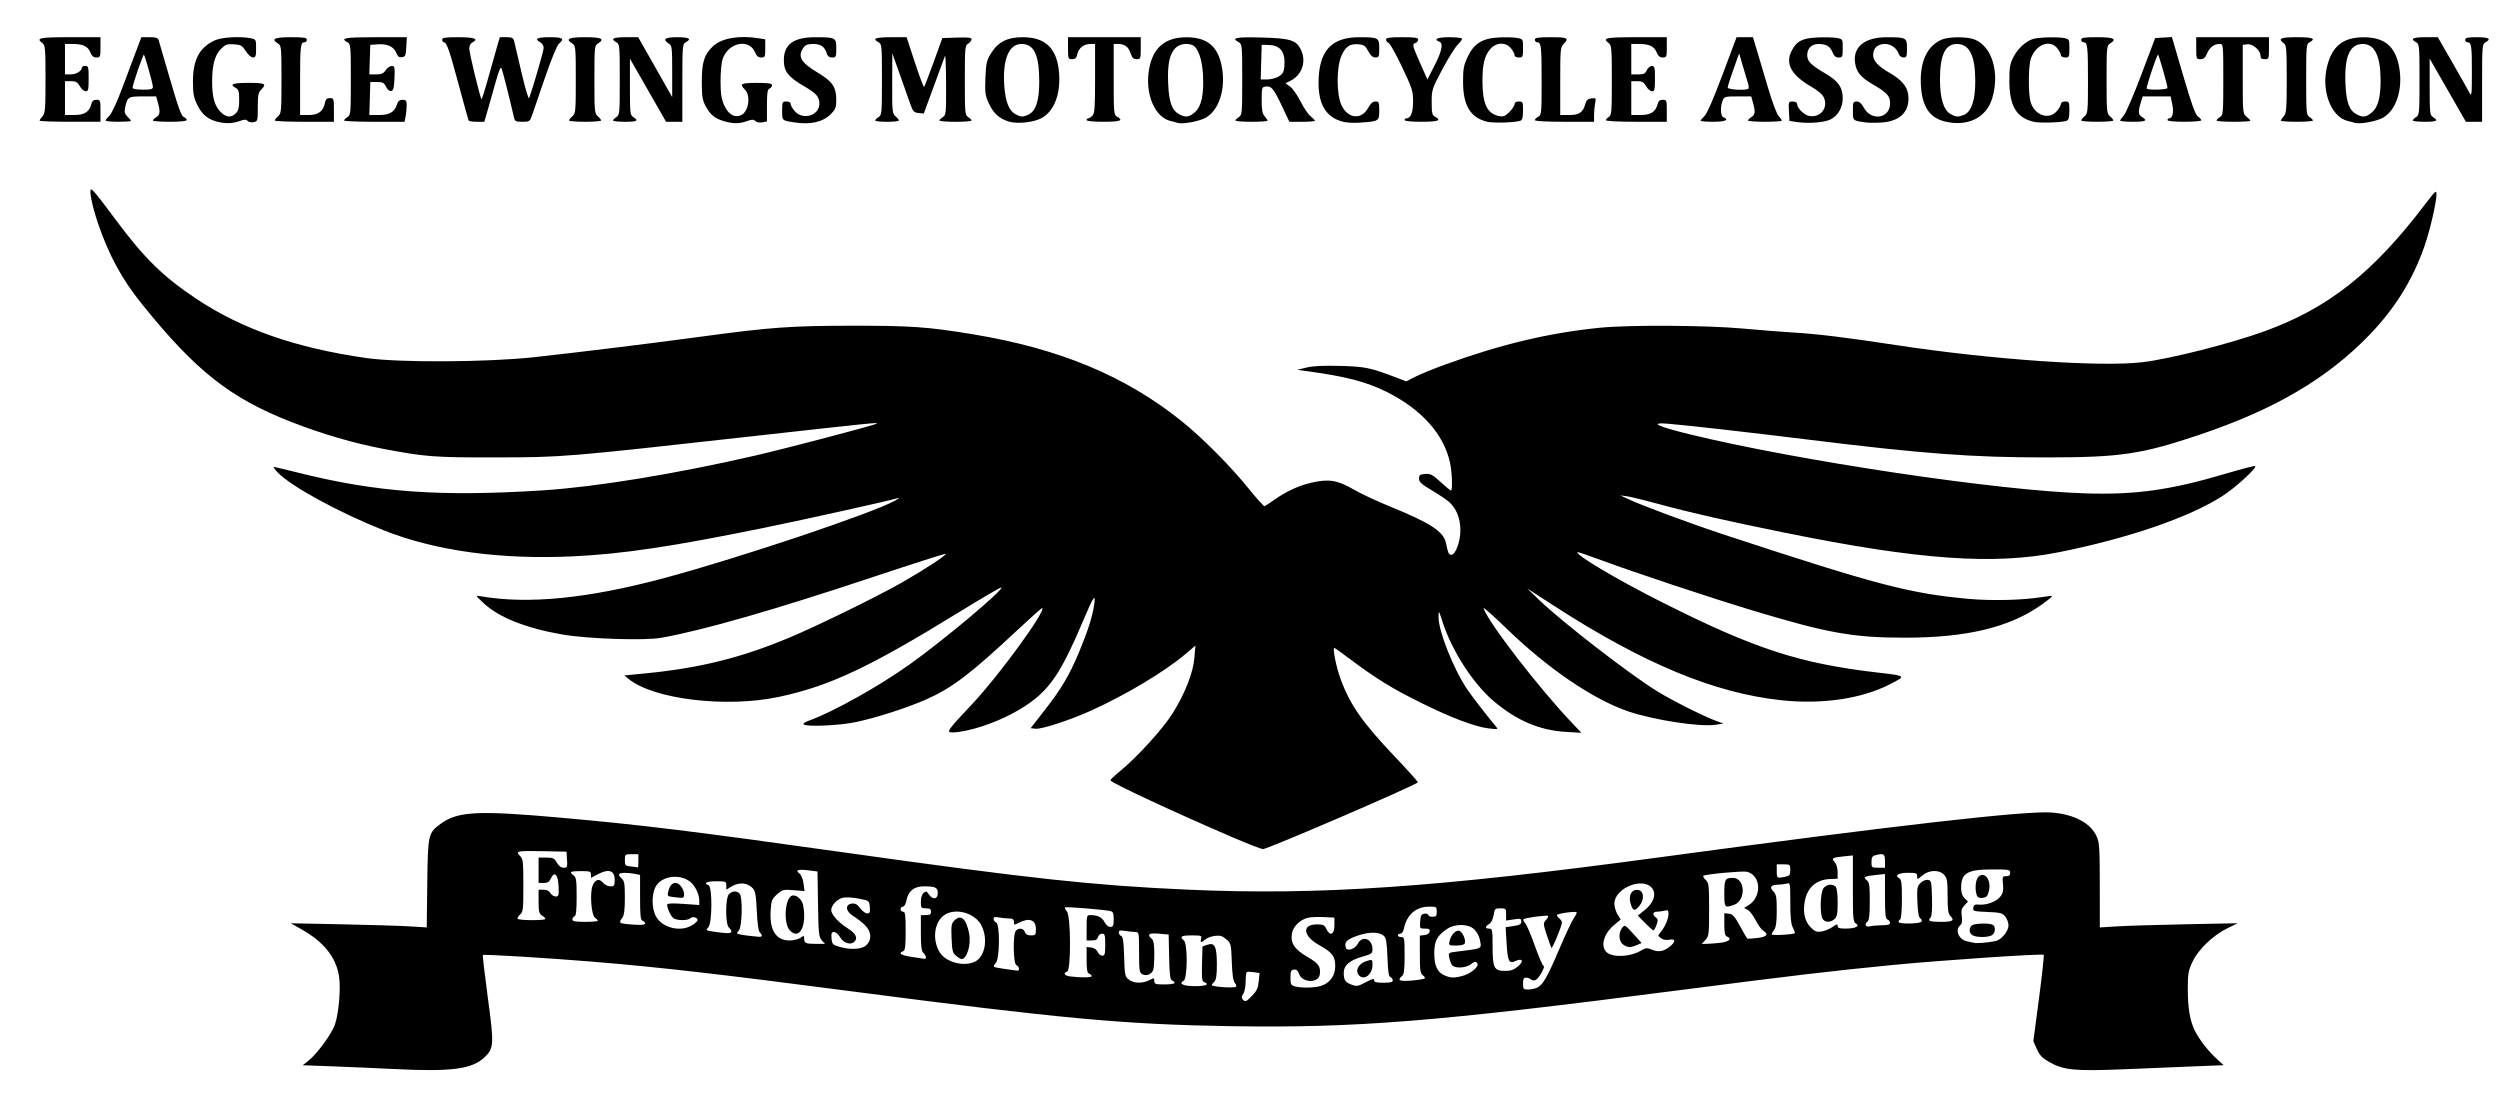 <?xml version="1.0" encoding="UTF-8" standalone="no"?>
<!-- Created with Inkscape (http://www.inkscape.org/) -->

<svg
   width="391.054mm"
   height="171.45mm"
   viewBox="0 0 391.054 171.45"
   version="1.1"
   id="svg5"
   xml:space="preserve"
   inkscape:version="1.2.1 (9c6d41e410, 2022-07-14)"
   sodipodi:docname="EWMRLogo.svg"
   xmlns:inkscape="http://www.inkscape.org/namespaces/inkscape"
   xmlns:sodipodi="http://sodipodi.sourceforge.net/DTD/sodipodi-0.dtd"
   xmlns="http://www.w3.org/2000/svg"
   xmlns:svg="http://www.w3.org/2000/svg"><sodipodi:namedview
     id="namedview7"
     pagecolor="#ffffff"
     bordercolor="#000000"
     borderopacity="0.25"
     inkscape:showpageshadow="2"
     inkscape:pageopacity="0.0"
     inkscape:pagecheckerboard="0"
     inkscape:deskcolor="#d1d1d1"
     inkscape:document-units="mm"
     showgrid="false"
     inkscape:zoom="1.4142136"
     inkscape:cx="717.35983"
     inkscape:cy="456.08387"
     inkscape:window-width="1689"
     inkscape:window-height="977"
     inkscape:window-x="181"
     inkscape:window-y="12"
     inkscape:window-maximized="0"
     inkscape:current-layer="layer1" /><defs
     id="defs2" /><g
     inkscape:label="Layer 1"
     inkscape:groupmode="layer"
     id="layer1"
     transform="translate(100.542,-40.217)"><path
       style="fill:#000000;stroke-width:0.265"
       d="m -38.918,207.435 c -2.328,-0.12 -6.491,-0.302 -9.251,-0.405 l -5.018,-0.188 0.968,-0.777 c 1.3,-1.043 3.547,-4.114 4.048,-5.532 0.638,-1.808 0.973,-5.889 0.638,-7.766 -0.516,-2.888 -2.398,-5.222 -5.738,-7.117 l -1.786,-1.013 7.927,0.159 c 4.36,0.087 9.145,0.233 10.633,0.324 l 2.706,0.166 0.083,-6.852 c 0.093,-7.739 0.139,-7.938 2.126,-9.378 2.673,-1.937 5.825,-2.091 18.859,-0.925 12.723,1.139 20.561,2.101 44.318,5.441 29.077,4.088 38.975,5.159 53.71,5.811 20.511,0.908 38.855,-0.347 73.422,-5.021 37.296,-5.044 57.716,-7.377 61.69,-7.048 3.508,0.29 6.056,1.647 7.002,3.728 0.429,0.944 0.486,1.838 0.492,7.658 l 0.006,6.589 2.76,-0.169 c 1.518,-0.093 6.37,-0.241 10.782,-0.329 l 8.022,-0.16 -1.587,0.776 c -2.272,1.11 -4.549,3.287 -5.466,5.224 -0.673,1.422 -0.752,1.872 -0.752,4.288 -2.4e-4,3.017 0.337,4.988 1.123,6.561 0.685,1.371 2.107,3.192 3.434,4.397 l 1.054,0.957 -4.195,0.169 c -2.307,0.093 -7.314,0.299 -11.126,0.458 -7.942,0.332 -9.708,0.166 -11.961,-1.12 -1.1,-0.628 -1.51,-1.057 -1.94,-2.03 l -0.546,-1.234 0.881,-6.682 c 0.484,-3.675 0.817,-6.746 0.739,-6.824 -0.215,-0.215 -15.913,0.844 -23.656,1.595 -9.312,0.903 -15.617,1.649 -33.447,3.954 -38.143,4.932 -50.556,5.925 -70.115,5.613 -16.596,-0.265 -26.479,-1.176 -59.399,-5.471 -20.847,-2.72 -29.825,-3.746 -40.481,-4.625 -6.955,-0.574 -16.907,-1.178 -17.049,-1.036 -0.065,0.065 0.277,3.024 0.759,6.575 1.007,7.41 0.975,8.021 -0.488,9.413 -1.977,1.881 -5.233,2.305 -14.178,1.845 z m 134.262,-11.496 c 0.693,-0.715 0.91,-1.191 1.008,-2.214 l 0.125,-1.303 -0.89,-0.135 c -0.49,-0.074 -0.98,-0.083 -1.089,-0.019 -0.109,0.064 -0.198,0.741 -0.198,1.505 0,0.781 -0.164,1.613 -0.375,1.902 -0.265,0.362 -0.294,0.61 -0.1,0.844 0.4,0.482 0.542,0.428 1.519,-0.58 z m 44.523,-1.22 c 0.928,-0.423 1.599,-1.584 3.508,-6.071 0.96,-2.256 1.989,-4.438 2.287,-4.849 0.298,-0.412 0.482,-0.808 0.409,-0.882 -0.202,-0.202 -3.088,0.207 -3.088,0.438 0,0.111 0.179,0.35 0.397,0.531 0.218,0.181 0.396,0.464 0.396,0.628 -0.002,0.552 -1.517,4.196 -1.65,3.966 -0.072,-0.125 -0.397,-1.039 -0.722,-2.03 -0.566,-1.724 -0.571,-1.824 -0.125,-2.317 0.256,-0.283 0.405,-0.576 0.331,-0.65 -0.161,-0.161 -3.646,0.307 -3.857,0.518 -0.081,0.081 0.044,0.357 0.276,0.614 0.233,0.257 0.919,1.865 1.525,3.574 0.606,1.708 1.211,3.106 1.345,3.106 0.39,0 -0.759,2.034 -1.256,2.225 -0.249,0.096 -0.575,0.051 -0.726,-0.1 -0.15,-0.15 -0.488,-0.273 -0.75,-0.273 -0.368,0 -0.476,0.211 -0.476,0.926 0,0.849 0.065,0.926 0.781,0.926 0.43,0 1.057,-0.126 1.394,-0.279 z m -47.066,-0.162 c 0.097,-0.097 0.011,-0.365 -0.193,-0.595 -0.252,-0.286 -0.402,-1.33 -0.471,-3.292 -0.099,-2.788 -0.124,-2.894 -0.869,-3.534 -0.624,-0.537 -0.96,-0.634 -1.799,-0.522 -0.567,0.076 -1.24,0.327 -1.494,0.558 -0.618,0.56 -0.798,0.528 -0.631,-0.11 0.127,-0.487 0.008,-0.529 -1.48,-0.529 -1.639,0 -1.941,0.196 -1.221,0.794 0.607,0.503 0.574,5.96 -0.037,6.302 -0.847,0.474 -0.073,0.842 1.773,0.842 1.725,0 2.351,-0.275 1.43,-0.628 -0.336,-0.129 -0.393,-0.626 -0.331,-2.867 l 0.075,-2.711 0.753,-0.264 c 1.165,-0.409 1.496,0.268 1.496,3.063 0,1.702 -0.105,2.416 -0.397,2.709 -0.218,0.218 -0.397,0.458 -0.397,0.532 0,0.274 3.536,0.512 3.793,0.255 z m 13.19,-0.097 c 1.443,-0.401 2.333,-1.595 2.326,-3.12 -0.007,-1.548 -0.459,-2.14 -2.505,-3.282 -2.548,-1.422 -2.758,-3.246 -0.375,-3.246 1.008,0 1.204,0.096 1.514,0.743 0.563,1.174 1.239,0.839 1.239,-0.614 v -1.187 l -1.587,-0.082 c -0.873,-0.045 -1.971,-0.011 -2.44,0.077 -1.234,0.23 -2.405,1.32 -2.613,2.432 -0.284,1.513 0.386,2.546 2.408,3.709 1.758,1.011 2.117,1.522 1.94,2.762 -0.196,1.372 -2.698,1.328 -3.22,-0.056 -0.215,-0.57 -0.448,-0.771 -0.832,-0.716 -0.444,0.064 -0.533,0.275 -0.533,1.255 0,1.032 0.082,1.202 0.661,1.363 1.013,0.282 2.934,0.264 4.018,-0.037 z m 7.188,-0.645 c 0.963,-0.512 1.23,-0.569 1.23,-0.265 0,0.296 0.35,0.389 1.455,0.389 1.067,0 1.455,-0.098 1.455,-0.369 0,-0.203 -0.165,-0.432 -0.367,-0.509 -0.273,-0.105 -0.392,-0.887 -0.467,-3.066 -0.076,-2.227 -0.201,-3.026 -0.523,-3.347 -0.695,-0.695 -2.302,-0.717 -4.2,-0.055 -1.698,0.592 -2.099,1.03 -1.758,1.919 0.214,0.558 1.458,0.11 1.841,-0.662 0.685,-1.38 2.298,-0.794 2.298,0.835 0,0.666 -0.139,0.768 -1.586,1.175 -1.99,0.558 -2.913,1.367 -2.908,2.546 0.005,1.074 0.221,1.433 1.062,1.769 0.957,0.382 1.116,0.359 2.467,-0.359 z m -1.098,-0.986 c -0.748,-0.748 -0.133,-1.93 1.204,-2.311 0.851,-0.243 0.86,-0.235 0.86,0.662 0,1.422 -1.273,2.439 -2.064,1.648 z m -28.893,1.14 c 0,-0.13 -0.175,-0.303 -0.389,-0.386 -0.31,-0.119 -0.404,-0.864 -0.463,-3.666 l -0.074,-3.517 -1.521,-0.135 c -1.57,-0.14 -1.939,0.121 -1.124,0.797 0.291,0.241 0.397,0.881 0.397,2.392 0,1.134 -0.073,2.254 -0.163,2.489 -0.259,0.676 -1.077,1.003 -1.689,0.676 -0.484,-0.259 -0.529,-0.554 -0.529,-3.449 0,-3.106 -0.011,-3.166 -0.595,-3.169 -0.327,-0.002 -1.042,-0.077 -1.587,-0.167 -0.784,-0.13 -0.992,-0.08 -0.992,0.239 0,0.222 0.168,0.468 0.374,0.547 0.285,0.109 0.395,0.877 0.463,3.227 0.083,2.867 0.133,3.119 0.714,3.589 0.752,0.609 2.159,0.653 3.225,0.102 0.74,-0.383 0.781,-0.376 0.781,0.132 0,0.479 0.17,0.536 1.587,0.536 0.873,0 1.587,-0.106 1.587,-0.236 z m 39.123,-0.699 c 0.092,-0.092 -0.042,-0.319 -0.296,-0.505 -0.392,-0.287 -0.463,-0.784 -0.463,-3.268 v -2.93 l 0.725,-0.084 c 0.437,-0.051 0.76,-0.267 0.813,-0.547 0.069,-0.361 -0.095,-0.463 -0.741,-0.463 -0.811,0 -0.827,-0.024 -0.747,-1.124 0.068,-0.935 0.182,-1.139 0.677,-1.209 0.327,-0.046 0.595,0.043 0.595,0.198 0,0.156 0.298,0.283 0.661,0.283 0.559,0 0.661,-0.123 0.661,-0.794 0,-0.757 -0.051,-0.794 -1.124,-0.793 -2.144,7.9e-4 -3.572,1.243 -4.03,3.505 -0.081,0.4 -0.324,0.728 -0.539,0.728 -0.216,0 -0.392,0.119 -0.392,0.265 0,0.146 0.238,0.265 0.529,0.265 0.497,0 0.529,0.176 0.529,2.878 0,2.235 -0.089,2.952 -0.397,3.207 -0.82,0.681 -0.42,0.872 1.487,0.713 1.036,-0.087 1.958,-0.233 2.05,-0.325 z m -52.088,-0.36 c 0,-0.13 -0.179,-0.305 -0.397,-0.389 -0.305,-0.117 -0.397,-0.62 -0.397,-2.163 v -2.01 l 0.728,0.084 c 0.45,0.052 0.827,0.311 0.989,0.679 0.144,0.327 0.471,0.595 0.728,0.595 0.398,0 0.466,-0.254 0.466,-1.72 0,-1.508 -0.061,-1.72 -0.498,-1.72 -0.276,0 -0.56,0.236 -0.637,0.529 -0.101,0.385 -0.361,0.529 -0.957,0.529 h -0.819 v -1.984 c 0,-1.883 0.031,-1.984 0.595,-1.981 1.148,0.007 1.811,0.335 2.2,1.088 0.232,0.448 0.608,0.76 0.915,0.76 0.442,0 0.522,-0.182 0.522,-1.186 0,-1.018 -0.084,-1.203 -0.595,-1.306 -1.202,-0.242 -6.888,-0.697 -7.023,-0.562 -0.077,0.077 0.058,0.358 0.3,0.625 0.625,0.691 0.663,9.165 0.043,9.403 -0.677,0.26 -0.438,0.659 0.463,0.771 1.69,0.21 3.373,0.187 3.373,-0.045 z m 58.002,-0.04 c 1.389,-0.386 2.697,-1.522 2.302,-1.999 -0.252,-0.303 -0.411,-0.277 -0.969,0.162 -0.772,0.607 -2.498,0.706 -2.944,0.169 -0.162,-0.196 -0.368,-0.719 -0.457,-1.162 -0.161,-0.803 -0.156,-0.807 1.255,-0.981 4.098,-0.506 3.823,-0.351 3.501,-1.962 -0.09,-0.453 -0.464,-1.122 -0.83,-1.488 -0.906,-0.906 -3.021,-0.94 -4.3,-0.07 -1.527,1.039 -1.971,1.88 -1.977,3.742 -0.006,1.966 0.467,3.012 1.583,3.498 0.974,0.425 1.565,0.444 2.836,0.09 z m -2.015,-5.478 c 0.226,-0.971 1.012,-1.768 1.542,-1.565 0.494,0.19 1.026,1.432 0.831,1.941 -0.085,0.221 -0.582,0.351 -1.339,0.351 -1.178,0 -1.2,-0.016 -1.035,-0.728 z m -67.364,4.328 c 0,-0.203 -0.179,-0.437 -0.397,-0.521 -0.51,-0.196 -0.579,-4.908 -0.079,-5.408 0.487,-0.487 1.215,-0.377 1.402,0.212 0.118,0.371 0.4,0.529 0.944,0.529 0.725,0 0.776,-0.067 0.776,-1.03 0,-1.409 -1.045,-1.782 -2.659,-0.948 -0.74,0.383 -0.781,0.376 -0.781,-0.132 0,-0.414 -0.173,-0.536 -0.761,-0.536 -0.418,0 -1.133,-0.074 -1.587,-0.165 -0.636,-0.127 -0.827,-0.072 -0.827,0.236 0,0.221 0.179,0.47 0.397,0.554 0.609,0.234 0.573,5.622 -0.043,6.301 -0.242,0.267 -0.375,0.55 -0.296,0.629 0.079,0.079 0.902,0.242 1.828,0.362 0.927,0.12 1.774,0.234 1.884,0.252 0.109,0.018 0.198,-0.132 0.198,-0.335 z m 78.048,-0.33 c 0.964,-0.811 0.736,-1.355 -0.359,-0.856 -1.047,0.477 -1.243,0.096 -1.413,-2.756 l -0.151,-2.525 1.228,-0.184 c 0.978,-0.147 1.228,-0.289 1.228,-0.7 0,-0.461 -0.126,-0.496 -1.191,-0.337 l -1.191,0.179 v -0.956 c 0,-0.909 -0.044,-0.956 -0.892,-0.956 -0.836,0 -0.903,0.066 -1.061,1.058 -0.102,0.635 -0.379,1.189 -0.695,1.387 -0.673,0.421 -0.672,0.73 0.003,0.73 0.496,0 0.529,0.176 0.529,2.823 0,3.355 0.231,3.791 2.005,3.791 0.835,0 1.346,-0.182 1.959,-0.698 z m -84.893,-0.774 c 1.532,-0.792 2.019,-3.483 1.008,-5.572 -1.022,-2.112 -4.353,-2.958 -6.044,-1.535 -1.423,1.198 -1.66,3.788 -0.518,5.665 0.96,1.578 3.843,2.327 5.554,1.442 z m -2.981,-0.885 c -0.551,-0.446 -0.635,-0.77 -0.717,-2.752 -0.081,-1.975 -0.028,-2.311 0.443,-2.782 1.016,-1.016 1.846,-0.286 2.305,2.029 0.34,1.717 -0.34,4.01 -1.19,4.01 -0.119,0 -0.497,-0.228 -0.841,-0.506 z m -4.726,0.222 c 0,-0.156 -0.179,-0.462 -0.397,-0.68 -0.302,-0.302 -0.397,-1.056 -0.397,-3.156 v -2.759 h 0.794 c 0.617,0 0.794,-0.118 0.794,-0.529 0,-0.412 -0.176,-0.529 -0.794,-0.529 -0.745,0 -0.794,-0.062 -0.794,-1.026 0,-0.627 0.168,-1.166 0.433,-1.385 0.374,-0.311 0.487,-0.279 0.826,0.232 0.585,0.881 1.387,0.78 1.387,-0.174 0,-0.906 -0.357,-1.087 -2.15,-1.087 -1.572,0 -2.477,0.729 -2.756,2.219 -0.104,0.553 -0.334,0.956 -0.547,0.956 -0.202,0 -0.367,0.179 -0.367,0.397 0,0.218 0.179,0.397 0.397,0.397 0.33,0 0.397,0.511 0.397,3.014 0,2.435 -0.076,3.044 -0.397,3.167 -0.835,0.32 -0.33,0.646 1.389,0.896 0.982,0.143 1.875,0.276 1.984,0.296 0.109,0.02 0.198,-0.092 0.198,-0.248 z m 111.827,-1.028 c 0.801,-0.473 0.956,-0.484 1.794,-0.134 1.044,0.436 1.989,0.206 2.986,-0.727 0.722,-0.677 0.555,-1.031 -0.399,-0.845 -0.421,0.082 -0.934,-0.021 -1.243,-0.249 -0.487,-0.361 -0.494,-0.425 -0.098,-0.876 0.688,-0.783 1.285,-2.125 1.285,-2.886 0,-0.602 -0.087,-0.682 -0.595,-0.546 -0.327,0.088 -0.863,0.161 -1.191,0.163 -0.685,0.004 -0.783,0.47 -0.19,0.903 0.334,0.244 0.353,0.448 0.106,1.154 -0.164,0.472 -0.381,0.857 -0.482,0.857 -0.101,0 -0.693,-0.519 -1.316,-1.154 l -1.132,-1.154 1.059,-0.839 c 1.349,-1.068 1.855,-2.415 1.253,-3.334 -1.313,-2.004 -5.981,-0.183 -5.978,2.333 5.2e-4,0.462 0.223,1.204 0.494,1.649 l 0.493,0.809 -1.054,0.885 c -1.645,1.381 -2.159,3.386 -1.095,4.269 0.998,0.828 3.662,0.688 5.301,-0.279 z m -2.76,-0.952 c -0.701,-0.491 -0.783,-1.828 -0.161,-2.631 0.398,-0.514 0.448,-0.488 1.726,0.926 l 1.316,1.455 -0.743,0.319 c -1.004,0.431 -1.445,0.417 -2.139,-0.069 z m 1.258,-6.088 c -0.548,-1.442 -0.034,-2.612 1.08,-2.455 0.889,0.126 1.021,1.432 0.243,2.42 -0.7,0.89 -0.995,0.898 -1.323,0.035 z m -119.668,6.189 c 0.94,-0.883 0.83,-2.183 -0.272,-3.221 -0.487,-0.458 -1.29,-1.074 -1.786,-1.368 -1.168,-0.693 -1.28,-1.803 -0.193,-1.928 0.536,-0.062 0.854,0.115 1.307,0.728 0.329,0.445 0.821,0.809 1.094,0.809 0.411,0 0.481,-0.17 0.413,-0.992 -0.082,-0.986 -0.092,-0.994 -1.67,-1.314 -0.873,-0.177 -1.977,-0.253 -2.452,-0.168 -0.922,0.164 -1.914,1.18 -1.914,1.961 0,0.671 1.134,1.933 2.522,2.809 1.336,0.842 1.695,1.539 1.099,2.134 -0.58,0.58 -1.713,0.212 -2.25,-0.733 -0.245,-0.43 -0.661,-0.783 -0.924,-0.784 -0.391,-0.001 -0.464,0.178 -0.397,0.984 0.075,0.896 0.178,1.014 1.14,1.303 1.785,0.535 3.578,0.444 4.282,-0.217 z m -6.953,-0.775 c -0.452,-0.499 -0.512,-1.08 -0.586,-5.66 l -0.082,-5.104 -1.462,-0.183 c -1.595,-0.199 -2.072,-0.02 -1.351,0.507 0.263,0.192 0.534,0.856 0.627,1.538 l 0.164,1.2 -1.711,-0.137 c -1.617,-0.13 -1.76,-0.094 -2.597,0.654 -0.801,0.716 -0.897,0.958 -0.996,2.52 -0.196,3.085 0.819,4.691 2.968,4.691 0.603,0 1.361,-0.185 1.684,-0.412 0.546,-0.382 0.588,-0.376 0.588,0.088 0,0.749 0.219,0.853 1.805,0.853 h 1.452 z m -5.011,-1.57 c -1.003,-1.109 -0.763,-4.98 0.335,-5.401 0.639,-0.245 1.568,0.526 1.754,1.457 0.651,3.253 -0.591,5.598 -2.089,3.944 z m 145.596,1.955 c 1.359,-0.163 1.853,-0.652 0.992,-0.983 -0.297,-0.114 -0.397,-0.59 -0.397,-1.898 v -1.746 l 0.723,0.084 c 0.591,0.068 0.907,0.42 1.725,1.919 0.551,1.009 1.053,1.887 1.117,1.95 0.064,0.064 0.776,0.033 1.583,-0.068 1.538,-0.192 1.852,-0.571 0.943,-1.139 -0.288,-0.18 -0.824,-0.919 -1.19,-1.642 -0.366,-0.723 -0.923,-1.452 -1.237,-1.62 l -0.571,-0.306 0.671,-0.407 c 2.143,-1.3 2.003,-4.692 -0.216,-5.249 -0.641,-0.161 -6.35,0.361 -6.807,0.623 -0.12,0.069 0.029,0.355 0.331,0.636 0.511,0.476 0.549,0.802 0.549,4.651 0,3.886 -0.035,4.177 -0.575,4.752 l -0.575,0.612 0.774,-0.002 c 0.426,-0.001 1.399,-0.077 2.163,-0.169 z m 0.595,-7.738 c 0,-2.189 0.123,-2.41 1.345,-2.41 1.944,0 2.084,3.552 0.167,4.22 -1.466,0.511 -1.512,0.456 -1.512,-1.811 z m 42.392,7.479 c 0.937,-0.179 2.058,-1.524 2.058,-2.471 0,-0.409 -0.228,-1.025 -0.506,-1.369 -0.448,-0.553 -0.769,-0.635 -2.793,-0.719 -2.163,-0.089 -2.283,-0.125 -2.206,-0.661 0.064,-0.446 0.236,-0.551 0.809,-0.491 1.199,0.126 2.777,-0.437 3.385,-1.207 0.455,-0.576 0.545,-0.974 0.45,-1.978 -0.112,-1.177 -0.08,-1.257 0.503,-1.257 0.446,0 0.623,-0.15 0.623,-0.529 0,-0.496 -0.176,-0.529 -2.791,-0.529 -3.92,0 -4.882,0.57 -4.882,2.893 0,0.727 0.174,1.249 0.535,1.61 l 0.534,0.534 -0.557,0.59 c -0.448,0.474 -0.528,0.806 -0.411,1.689 0.105,0.785 0.036,1.191 -0.242,1.421 -0.857,0.711 -0.237,2.229 1.019,2.496 0.317,0.067 0.815,0.175 1.106,0.24 0.524,0.116 1.974,0.003 3.366,-0.263 z m -3.565,-0.914 c -0.535,-0.311 -0.606,-1.053 -0.146,-1.513 0.331,-0.331 2.505,-0.436 3.233,-0.157 0.586,0.225 0.524,1.352 -0.093,1.682 -0.65,0.348 -2.388,0.341 -2.994,-0.012 z m 0.669,-6.245 c -0.34,-0.869 -0.208,-2.444 0.243,-2.895 0.964,-0.964 2.067,0.523 1.647,2.222 -0.199,0.806 -0.377,1.001 -0.973,1.07 -0.511,0.059 -0.785,-0.06 -0.917,-0.397 z m -190.045,6.319 c 0,-0.116 -0.149,-0.36 -0.331,-0.541 -0.208,-0.207 -0.38,-1.446 -0.463,-3.333 -0.108,-2.449 -0.224,-3.104 -0.632,-3.554 -0.769,-0.85 -2.093,-0.988 -3.201,-0.335 l -0.93,0.549 v -0.653 c 0,-0.621 -0.076,-0.653 -1.587,-0.653 -1.504,0 -2.06,0.291 -1.191,0.625 0.601,0.23 0.575,5.884 -0.03,6.552 -0.397,0.439 -0.383,0.48 0.198,0.6 0.344,0.071 1.25,0.2 2.014,0.286 1.461,0.166 1.746,-0.071 0.992,-0.825 -0.575,-0.575 -0.561,-4.656 0.019,-5.235 0.495,-0.495 1.209,-0.538 1.648,-0.098 0.512,0.512 0.424,5.212 -0.109,5.801 -0.397,0.438 -0.383,0.481 0.198,0.611 0.552,0.123 1.423,0.234 2.94,0.372 0.255,0.023 0.463,-0.053 0.463,-0.169 z m 161.571,-0.404 c 0.055,-0.055 -0.081,-0.445 -0.301,-0.866 -0.291,-0.558 -0.4,-1.622 -0.402,-3.907 -0.003,-3.127 -0.004,-3.139 -0.597,-2.98 -0.327,0.088 -0.893,0.163 -1.257,0.167 -1.166,0.013 -1.465,0.386 -0.825,1.027 0.491,0.491 0.56,0.867 0.56,3.023 0,1.756 -0.112,2.61 -0.388,2.977 -0.214,0.282 -0.392,0.62 -0.397,0.75 -0.008,0.217 3.377,0.038 3.606,-0.191 z m 5.913,-0.974 c 0.655,-0.467 0.791,-0.492 0.791,-0.149 0,0.319 0.29,0.414 1.257,0.411 1.536,-0.005 2.295,-0.391 1.587,-0.808 -0.416,-0.245 -0.463,-0.8 -0.463,-5.456 v -5.183 l -1.483,0.153 c -1.759,0.182 -1.917,0.292 -1.338,0.932 0.252,0.279 0.439,0.927 0.439,1.523 v 1.038 l -1.163,0.045 c -2.254,0.087 -3.671,1.397 -4.019,3.715 -0.248,1.652 0.085,2.958 0.98,3.853 0.661,0.661 0.933,0.763 1.703,0.638 0.504,-0.082 1.272,-0.402 1.708,-0.712 z m -1.581,-1.304 c -0.435,-0.813 -0.341,-4.037 0.138,-4.721 0.448,-0.64 1.411,-0.776 1.916,-0.271 0.195,0.195 0.318,1.149 0.318,2.473 0,1.752 -0.09,2.237 -0.484,2.593 -0.651,0.589 -1.552,0.553 -1.888,-0.074 z M 7.715,184.947 c 0.473,-0.288 0.86,-0.649 0.86,-0.801 0,-0.425 -0.792,-0.632 -1.129,-0.295 -0.368,0.368 -1.907,0.393 -2.565,0.041 -0.437,-0.234 -1.069,-1.534 -1.069,-2.201 0,-0.17 0.899,-0.201 2.514,-0.087 l 2.514,0.177 v -0.675 c 0,-1.012 -0.643,-2.353 -1.421,-2.965 -1.559,-1.226 -4.184,-0.962 -5.246,0.528 -0.816,1.144 -0.85,3.608 -0.07,4.954 1.022,1.763 3.813,2.422 5.612,1.326 z m -3.044,-4.428 c -0.784,-0.097 -0.846,-0.17 -0.691,-0.818 0.226,-0.948 0.589,-1.372 1.172,-1.372 0.594,0 1.306,0.969 1.306,1.779 0,0.624 -0.024,0.63 -1.787,0.411 z m 189.178,4.428 c 0.896,-0.003 1.257,-0.109 1.257,-0.372 0,-0.203 -0.179,-0.437 -0.397,-0.521 -0.325,-0.125 -0.397,-0.784 -0.397,-3.637 v -3.485 l -1.483,0.153 c -1.71,0.177 -2.008,0.358 -1.361,0.832 0.392,0.287 0.463,0.783 0.463,3.253 0,2.259 -0.089,2.989 -0.394,3.242 -0.528,0.438 -0.215,0.88 0.49,0.691 0.311,-0.083 1.131,-0.153 1.822,-0.155 z M 0.373,184.671 c 0,-0.15 -0.179,-0.341 -0.397,-0.425 -0.325,-0.125 -0.397,-0.786 -0.397,-3.663 v -3.51 L -1.248,176.907 c -1.152,-0.23 -2.292,-0.206 -2.451,0.052 -0.074,0.12 0.098,0.416 0.381,0.659 0.446,0.382 0.516,0.792 0.516,3.039 0,1.875 -0.108,2.741 -0.388,3.111 -0.572,0.757 -0.506,0.868 0.587,0.982 2.02,0.211 2.977,0.186 2.977,-0.08 z M 200.019,184.385 c 0.1,-0.162 0.018,-0.396 -0.183,-0.519 -0.253,-0.157 -0.393,-0.947 -0.456,-2.591 -0.083,-2.138 -0.037,-2.421 0.479,-2.937 0.324,-0.324 0.821,-0.535 1.15,-0.488 0.548,0.078 0.583,0.232 0.655,2.838 0.045,1.654 -0.034,2.865 -0.198,3.029 -0.555,0.555 -0.233,0.698 1.578,0.698 1.898,0 2.212,-0.207 1.455,-0.964 -0.301,-0.301 -0.397,-1.051 -0.397,-3.106 0,-2.361 -0.069,-2.784 -0.539,-3.288 -0.777,-0.834 -2.349,-0.786 -3.409,0.106 -0.783,0.659 -0.814,0.664 -0.814,0.132 0,-0.493 -0.156,-0.553 -1.44,-0.553 -1.477,0 -2.147,0.41 -1.376,0.842 0.363,0.203 0.434,0.738 0.434,3.257 0,1.724 -0.113,3.084 -0.265,3.177 -0.146,0.09 -0.265,0.276 -0.265,0.412 0,0.355 3.369,0.312 3.59,-0.045 z M -7.035,184.245 c 0,-0.093 -0.205,-0.32 -0.457,-0.503 -0.556,-0.407 -0.806,-3.809 -0.363,-4.957 0.388,-1.008 1.055,-1.213 1.631,-0.5 0.26,0.321 0.766,0.573 1.149,0.573 0.62,0 0.685,-0.098 0.685,-1.03 0,-1.481 -0.949,-1.768 -2.716,-0.822 l -0.988,0.53 v -0.53 c 0,-0.471 -0.176,-0.53 -1.587,-0.53 -1.673,0 -1.88,0.125 -1.124,0.677 0.393,0.288 0.463,0.786 0.463,3.314 0,2.145 -0.092,3.007 -0.331,3.086 -0.182,0.061 -0.331,0.279 -0.331,0.485 0,0.29 0.449,0.375 1.984,0.375 1.091,0 1.984,-0.076 1.984,-0.169 z m -8.202,-0.296 c 0,-0.111 -0.238,-0.35 -0.529,-0.531 -0.447,-0.279 -0.529,-0.617 -0.529,-2.18 v -1.85 h 0.784 c 0.514,0 0.882,0.183 1.068,0.529 0.156,0.291 0.523,0.529 0.816,0.529 0.485,0 0.525,-0.147 0.454,-1.651 -0.088,-1.837 -0.656,-2.368 -1.217,-1.137 -0.229,0.504 -0.506,0.672 -1.105,0.672 h -0.799 v -1.984 -1.984 h 1.203 c 1.059,0 1.257,0.095 1.654,0.792 0.295,0.519 0.661,0.793 1.061,0.794 0.563,0.002 0.604,-0.096 0.529,-1.255 l -0.081,-1.257 -3.559,-0.074 c -4.153,-0.087 -4.476,-0.023 -3.724,0.73 0.491,0.491 0.535,0.873 0.535,4.639 0,3.74 -0.046,4.143 -0.516,4.545 -0.284,0.243 -0.455,0.539 -0.381,0.659 0.169,0.274 4.336,0.289 4.336,0.017 z m 193.907,-6.579 c 0.73,-0.146 0.827,-0.27 0.827,-1.058 0,-0.865 -0.033,-0.893 -1.058,-0.893 h -1.058 v 1.058 c 0,1.13 0.024,1.146 1.29,0.893 z M -0.685,174.89 v -1.058 H -1.744 c -1.03,0 -1.058,0.025 -1.058,0.91 0,0.857 0.058,0.916 0.992,1.014 0.546,0.057 1.022,0.124 1.058,0.148 0.036,0.025 0.066,-0.432 0.066,-1.014 z m 194.998,0 c 0,-1.12 -0.21,-1.243 -1.521,-0.892 -0.469,0.126 -0.595,0.35 -0.595,1.055 0,0.868 0.032,0.895 1.058,0.895 h 1.058 z M 92.316,171.212 c -9.126,-3.916 -19.189,-8.608 -19.169,-8.939 0.007,-0.119 0.672,-0.752 1.478,-1.406 2.671,-2.171 6.789,-6.701 8.281,-9.11 1.96,-3.165 3.185,-6.301 3.383,-8.662 l 0.159,-1.891 -1.696,1.432 c -3.154,2.665 -9.283,6.323 -14.659,8.749 -3.284,1.482 -7.675,2.916 -8.627,2.818 l -0.792,-0.082 2.131,-2.734 c 2.674,-3.43 3.908,-5.506 5.414,-9.104 1.386,-3.312 2.126,-5.626 2.39,-7.477 0.271,-1.9 -0.094,-1.35 -1.845,2.778 -3.769,8.886 -5.615,11.311 -10.765,14.142 -3.094,1.701 -7.351,3.056 -9.6,3.056 -0.974,0 -0.735,-0.337 3.189,-4.498 4.07,-4.315 11.441,-14.428 10.906,-14.963 -0.052,-0.052 -1.817,1.515 -3.921,3.482 -7.332,6.855 -10.232,9.057 -14.269,10.832 -3.054,1.343 -7.96,2.916 -11.076,3.55 -2.672,0.544 -7.82,0.749 -8.084,0.322 -0.074,-0.119 0.306,-0.374 0.844,-0.565 3.728,-1.33 10.906,-5.341 15.795,-8.825 5.346,-3.81 14.682,-11.65 14.313,-12.019 -0.069,-0.069 -3.079,1.693 -6.69,3.914 -14.031,8.633 -20.221,11.539 -28.164,13.22 -8.222,1.74 -19.598,0.366 -23.489,-2.837 l -0.639,-0.526 3.285,-0.32 c 8.516,-0.83 15.007,-2.443 22.54,-5.599 4.376,-1.833 13.633,-6.363 17.522,-8.574 3.506,-1.993 7.119,-4.356 6.938,-4.537 -0.064,-0.064 -5.104,1.545 -11.2,3.575 -15.646,5.21 -26.622,8.364 -33.287,9.563 -2.621,0.472 -11.531,0.175 -15.517,-0.517 -5.69,-0.987 -9.918,-2.675 -12.303,-4.909 -1.275,-1.195 -1.287,-1.221 -0.512,-1.084 7.451,1.318 16.912,0.374 29.021,-2.895 11.734,-3.168 32.318,-10.08 35.849,-12.038 0.556,-0.308 0.816,-0.503 0.578,-0.433 -1.579,0.467 -14.463,3.33 -20.921,4.65 -14.445,2.952 -22.181,4.11 -29.945,4.483 -11.405,0.548 -21.608,-0.852 -29.702,-4.074 -7.078,-2.818 -14.587,-6.926 -16.614,-9.089 -0.427,-0.456 -0.689,-0.829 -0.582,-0.829 0.107,0 1.826,0.409 3.82,0.908 12.291,3.079 22.182,3.794 38.285,2.767 8.305,-0.53 20.768,-2.571 33.205,-5.437 5.049,-1.164 18.803,-4.782 19.026,-5.004 0.203,-0.203 -0.492,-0.133 -19.572,1.991 -29.347,3.267 -29.434,3.274 -39.935,3.299 -9.639,0.023 -11.143,-0.091 -17.727,-1.348 -4.576,-0.873 -9.523,-2.32 -14.322,-4.189 -9.576,-3.73 -14.983,-8.001 -23.441,-18.518 -3.069,-3.816 -5.097,-7.545 -6.797,-12.501 -0.909,-2.65 -1.464,-5.359 -1.098,-5.359 0.256,0 1.026,0.949 3.864,4.763 4.466,6 7.394,8.872 12.565,12.322 7.126,4.755 15.602,7.713 26.612,9.286 5.176,0.74 18.916,0.668 26.296,-0.137 6.836,-0.746 18.473,-2.177 26.061,-3.206 10.852,-1.471 14.035,-1.702 23.548,-1.711 9.32,-0.009 11.881,0.17 18.918,1.327 13.571,2.231 23.843,6.495 32.676,13.562 3.24,2.592 7.737,7.118 10.566,10.631 1.227,1.525 2.328,2.742 2.446,2.706 0.118,-0.036 0.781,-0.469 1.472,-0.961 1.873,-1.333 3.817,-2.237 5.82,-2.705 2.713,-0.634 4.117,-0.417 6.579,1.017 1.149,0.669 3.756,1.893 5.793,2.72 6.33,2.57 8.357,3.902 8.727,5.734 0.312,1.545 0.429,1.802 0.829,1.802 0.648,0 1.413,-2.077 1.413,-3.836 0,-1.807 -0.599,-3.353 -1.69,-4.366 -0.392,-0.364 -1.628,-1.202 -2.747,-1.864 -1.657,-0.98 -2.034,-1.323 -2.034,-1.852 0,-0.555 0.139,-0.662 0.956,-0.73 0.83,-0.069 1.148,0.096 2.418,1.257 0.804,0.735 1.535,1.337 1.624,1.337 0.269,0 0.181,-2.793 -0.135,-4.286 -0.948,-4.482 -4.431,-8.401 -9.89,-11.13 -3.195,-1.597 -6.467,-2.447 -12.568,-3.267 l -1.455,-0.196 1.455,-0.359 c 1.01,-0.249 2.629,-0.327 5.292,-0.255 3.948,0.108 4.689,0.266 9.052,1.938 l 1.247,0.478 1.453,-0.736 c 0.799,-0.405 2.868,-1.25 4.598,-1.879 8.711,-3.166 16.131,-4.94 24.09,-5.758 4.605,-0.474 16.712,-0.413 22.531,0.113 2.692,0.243 6.145,0.516 7.673,0.606 3.921,0.231 8.333,0.767 16.305,1.982 14.921,2.274 31.926,3.456 38.517,2.677 4.292,-0.508 13.862,-2.936 19.129,-4.855 9.997,-3.641 16.936,-9.135 25.09,-19.862 1.635,-2.152 1.765,-2.263 1.765,-1.517 0,1.274 -1.034,5.713 -1.908,8.19 -1.838,5.21 -4.582,9.626 -8.523,13.721 -6.584,6.84 -14.816,11.689 -26.573,15.649 -9.169,3.089 -12.353,3.56 -24.114,3.567 -11.459,0.007 -19.225,-0.574 -37.042,-2.773 -9.417,-1.162 -18.86,-2.233 -21.96,-2.492 -3.147,-0.262 -1.801,0.401 3.378,1.664 16.954,4.135 48.032,8.778 61.71,9.221 7.939,0.257 13.376,-0.501 22.073,-3.079 2.463,-0.73 4.54,-1.266 4.615,-1.191 0.286,0.286 -3.101,3.384 -5.122,4.684 -5.197,3.343 -14.711,6.614 -25.535,8.782 -10.243,2.051 -21.922,1.221 -42.995,-3.055 -9.056,-1.838 -14.901,-3.166 -19.588,-4.452 -2.178,-0.598 -4.436,-1.151 -5.018,-1.23 l -1.058,-0.144 1.134,0.539 c 2.138,1.016 9.98,3.923 15.27,5.662 23.797,7.823 28.834,9.144 38.1,9.991 3.523,0.322 8.513,0.203 11.361,-0.272 0.864,-0.144 1.616,-0.217 1.672,-0.161 0.055,0.055 -0.671,0.651 -1.613,1.323 -4.985,3.557 -11.696,5.179 -21.428,5.179 -8.088,0 -12.057,-0.71 -23.847,-4.268 -6.459,-1.949 -18.855,-6.07 -23.68,-7.872 -1.959,-0.732 -3.604,-1.288 -3.655,-1.236 -0.394,0.394 6.186,4.296 13.192,7.824 14.52,7.311 21.522,9.592 33.8,11.012 4.469,0.517 4.45,0.498 1.845,1.835 -4.44,2.278 -10.677,3.183 -17.091,2.478 -10.431,-1.146 -21.48,-5.745 -35.378,-14.725 l -4.233,-2.736 1.74,1.682 c 3.625,3.504 14.389,11.832 18.648,14.428 2.557,1.558 7.433,3.992 9.374,4.679 l 0.929,0.329 -1.231,0.191 c -2.417,0.375 -9.671,-0.734 -13.646,-2.086 -5.481,-1.864 -12.587,-6.693 -18.998,-12.91 -2.111,-2.047 -3.759,-3.498 -3.661,-3.224 0.836,2.343 8.659,12.477 13.837,17.925 l 1.474,1.551 -2.381,-0.137 c -4.157,-0.239 -7.745,-1.766 -11.359,-4.831 -3.199,-2.714 -6.514,-7.852 -7.973,-12.357 -0.62,-1.915 -0.621,-1.915 -0.632,-0.765 -0.022,2.178 2.364,8.176 4.511,11.336 0.755,1.112 3.203,4.274 4.445,5.742 0.412,0.487 0.378,0.497 -1.122,0.325 -2.071,-0.237 -5.832,-1.656 -10.49,-3.959 -4.462,-2.206 -7.016,-3.766 -10.805,-6.599 -1.503,-1.124 -2.787,-2.044 -2.853,-2.044 -0.294,0 0.299,2.961 0.962,4.798 1.468,4.069 3.447,6.9 8.629,12.347 1.98,2.081 3.548,3.835 3.484,3.898 -0.555,0.555 -23.51,10.446 -24.225,10.439 -0.254,-0.003 -2.366,-0.822 -4.695,-1.821 z M -66.453,59.283 c -1.527,-0.365 -2.496,-1.155 -3.212,-2.619 -0.584,-1.194 -0.693,-1.775 -0.695,-3.706 -0.003,-3.394 1.014,-5.316 3.396,-6.419 1.086,-0.503 3.966,-0.674 5.655,-0.336 0.803,0.161 0.827,0.206 0.827,1.587 0,1.202 -0.075,1.422 -0.485,1.422 -0.27,0 -0.769,-0.44 -1.125,-0.992 -0.569,-0.881 -0.777,-1.001 -1.863,-1.071 -1.06,-0.069 -1.328,0.026 -2.015,0.713 -0.966,0.966 -1.392,2.531 -1.39,5.106 0.002,2.453 0.38,3.811 1.326,4.757 0.881,0.881 1.644,0.951 2.377,0.219 0.411,-0.411 0.529,-0.882 0.529,-2.107 0,-1.307 -0.091,-1.627 -0.529,-1.861 -1.063,-0.569 -0.501,-0.794 1.984,-0.794 2.632,0 2.9,0.143 1.984,1.058 -0.445,0.445 -0.529,0.882 -0.529,2.747 0,2.154 -0.019,2.222 -0.66,2.344 -0.363,0.069 -0.782,-0.021 -0.931,-0.201 -0.215,-0.259 -0.477,-0.254 -1.258,0.025 -1.082,0.386 -2.138,0.426 -3.387,0.127 z m 79.041,-0.145 c -1.387,-0.433 -2.037,-0.99 -2.785,-2.385 -0.477,-0.889 -0.567,-1.502 -0.567,-3.836 0,-2.992 0.387,-4.193 1.764,-5.477 1.357,-1.266 4.104,-1.738 7.166,-1.232 l 0.992,0.164 v 1.421 c 0,1.32 -0.045,1.421 -0.629,1.421 -0.452,0 -0.723,-0.227 -0.962,-0.804 -0.917,-2.213 -4.168,-1.564 -5.066,1.011 -0.191,0.548 -0.339,2.097 -0.334,3.497 0.007,1.988 0.127,2.777 0.576,3.771 0.649,1.44 1.62,2.006 2.644,1.539 1.169,-0.533 1.545,-3.04 0.598,-3.988 -0.908,-0.908 -0.646,-1.058 1.852,-1.058 1.859,0 2.381,0.081 2.381,0.369 0,0.203 -0.179,0.437 -0.397,0.521 -0.314,0.12 -0.397,0.673 -0.397,2.643 v 2.491 l -0.728,0.144 c -0.421,0.083 -0.875,9.79e-4 -1.077,-0.196 -0.285,-0.277 -0.53,-0.276 -1.323,0.007 -1.227,0.438 -2.251,0.432 -3.707,-0.022 z m 11.068,0.217 c -1.896,-0.299 -1.852,-0.256 -1.852,-1.813 0,-1.37 0.036,-1.45 0.661,-1.45 0.4,0 0.661,0.151 0.661,0.382 0,0.21 0.285,0.713 0.633,1.118 1.275,1.482 3.865,0.711 3.865,-1.15 0,-1.082 -0.456,-1.607 -2.359,-2.718 -2.523,-1.473 -3.197,-2.333 -3.197,-4.076 0,-2.506 1.519,-3.613 4.95,-3.607 3.156,0.005 3.252,0.057 3.252,1.747 0,1.332 -0.042,1.424 -0.644,1.424 -0.437,0 -0.702,-0.191 -0.825,-0.595 -0.334,-1.096 -0.929,-1.521 -2.129,-1.521 -0.873,0 -1.23,0.136 -1.546,0.588 -0.949,1.355 -0.386,2.335 2.241,3.896 2.276,1.352 2.901,2.259 2.903,4.208 8e-4,1.249 -0.102,1.518 -0.871,2.288 -1.247,1.247 -3.195,1.681 -5.742,1.28 z m 33.612,-0.119 c -1.494,-0.454 -2.418,-1.288 -3.116,-2.813 -0.59,-1.288 -0.647,-1.702 -0.553,-4.026 0.093,-2.314 0.188,-2.726 0.89,-3.859 1.093,-1.765 2.545,-2.5 4.939,-2.5 3.571,0 5.371,1.747 5.687,5.521 0.285,3.403 -0.792,6.14 -2.826,7.178 -1.256,0.641 -3.743,0.889 -5.02,0.5 z m 3.017,-1.069 c 1.19,-0.542 1.736,-2.161 1.735,-5.136 -0.002,-4.235 -0.798,-5.936 -2.777,-5.936 -1.982,0 -2.981,2.428 -2.692,6.547 0.173,2.474 0.725,3.883 1.735,4.432 0.856,0.465 1.151,0.479 1.999,0.092 z m 23.3,1.25 c -0.146,-0.057 -0.583,-0.174 -0.972,-0.26 -2.565,-0.564 -4.124,-4.354 -3.39,-8.243 0.618,-3.275 2.519,-4.865 5.817,-4.865 3.291,0 4.972,1.43 5.558,4.726 0.597,3.359 -0.444,6.63 -2.491,7.83 -1.039,0.609 -3.786,1.102 -4.522,0.812 z m 2.741,-1.615 c 1.049,-0.883 1.466,-2.744 1.309,-5.842 -0.125,-2.47 -0.801,-4.363 -1.679,-4.7 -0.911,-0.35 -2.008,-0.155 -2.629,0.466 -0.943,0.943 -1.273,2.57 -1.14,5.617 0.128,2.928 0.602,4.182 1.809,4.793 0.953,0.482 1.442,0.412 2.33,-0.336 z m 22.825,1.35 c -2.543,-0.831 -3.629,-3.016 -3.418,-6.873 0.237,-4.312 2.207,-6.246 6.352,-6.238 3.009,0.006 3.117,0.067 3.117,1.747 0,1.301 -0.052,1.424 -0.595,1.424 -0.417,-5.03e-4 -0.754,-0.298 -1.124,-0.992 -0.446,-0.836 -0.683,-1.004 -1.51,-1.073 -1.361,-0.113 -2.02,0.321 -2.669,1.758 -0.804,1.779 -0.815,6.006 -0.02,7.736 0.997,2.169 3.134,2.386 4.199,0.427 0.367,-0.676 0.711,-0.974 1.124,-0.974 0.544,-6.62e-4 0.595,0.123 0.595,1.424 0,1.652 -0.03,1.671 -3.043,1.883 -1.22,0.086 -2.247,0.002 -3.009,-0.247 z m 22.892,0.102 c -2.583,-0.646 -3.721,-2.538 -3.731,-6.205 -0.006,-2.03 0.097,-2.603 0.695,-3.883 0.997,-2.135 2.3,-2.957 4.894,-3.088 1.069,-0.054 2.36,-0.02 2.868,0.075 0.921,0.173 0.924,0.177 0.924,1.617 0,1.363 -0.037,1.443 -0.661,1.443 -0.383,0 -0.661,-0.152 -0.661,-0.361 0,-0.199 -0.247,-0.675 -0.548,-1.058 -0.811,-1.032 -2.34,-0.982 -3.254,0.105 -0.911,1.082 -1.221,2.348 -1.223,4.988 -0.002,3.563 0.726,5.111 2.58,5.482 0.699,0.14 0.969,0.035 1.641,-0.637 0.442,-0.442 0.804,-0.992 0.804,-1.222 0,-0.269 0.236,-0.417 0.661,-0.417 0.624,0 0.661,0.081 0.661,1.427 0,1.009 -0.114,1.47 -0.388,1.576 -0.785,0.301 -4.273,0.407 -5.262,0.16 z m 48.512,0.055 -1.191,-0.174 -0.079,-1.521 c -0.077,-1.475 -0.059,-1.521 0.595,-1.521 0.394,0 0.675,0.15 0.675,0.361 0,0.643 1.044,1.71 1.846,1.886 1.727,0.379 3.05,-1.178 2.378,-2.8 -0.223,-0.539 -0.895,-1.121 -2.116,-1.835 -3.009,-1.757 -3.963,-3.511 -2.982,-5.482 0.783,-1.573 1.662,-2.037 4.074,-2.146 1.158,-0.053 2.519,-0.018 3.025,0.077 0.917,0.172 0.92,0.178 0.92,1.616 0,1.343 -0.043,1.443 -0.629,1.443 -0.452,0 -0.723,-0.227 -0.962,-0.804 -0.4,-0.965 -0.979,-1.313 -2.186,-1.313 -1.099,0 -1.778,0.673 -1.778,1.761 0,0.954 0.59,1.545 2.862,2.868 1.971,1.148 2.692,2.176 2.692,3.838 0,1.458 -0.719,2.722 -1.893,3.329 -0.949,0.491 -3.407,0.686 -5.249,0.417 z m 10.716,0.06 c -2.024,-0.293 -1.984,-0.256 -1.984,-1.827 0,-1.328 0.05,-1.45 0.595,-1.449 0.413,5.02e-4 0.757,0.298 1.124,0.974 1.177,2.166 4.101,1.678 4.101,-0.683 0,-1.172 -0.46,-1.67 -2.808,-3.037 -1.811,-1.055 -2.481,-1.891 -2.676,-3.34 -0.332,-2.475 1.544,-3.972 4.972,-3.965 3.053,0.006 3.158,0.064 3.158,1.747 0,1.255 -0.064,1.424 -0.537,1.424 -0.296,0 -0.611,-0.208 -0.701,-0.463 -0.355,-1.006 -1.219,-1.654 -2.206,-1.654 -1.17,0 -1.847,0.645 -1.847,1.757 0,0.903 0.798,1.749 2.646,2.806 1.74,0.995 2.664,2.078 2.83,3.314 0.349,2.601 -1.192,4.228 -4.175,4.408 -0.934,0.056 -2.055,0.051 -2.492,-0.012 z m 12.474,-0.13 c -2.453,-0.576 -3.636,-2.337 -3.819,-5.685 -0.201,-3.658 0.961,-6.172 3.309,-7.159 1.114,-0.468 4.005,-0.458 5.136,0.017 2.706,1.138 3.9,5.169 2.716,9.168 -0.899,3.037 -3.81,4.487 -7.341,3.658 z m 2.869,-1.029 c 1.212,-0.461 1.837,-2.324 1.82,-5.425 -0.021,-3.893 -0.929,-5.689 -2.876,-5.689 -1.827,0 -2.646,1.721 -2.646,5.556 0,2.977 0.569,4.815 1.677,5.417 0.851,0.462 1.127,0.481 2.024,0.14 z m 10.889,1.044 c -2.656,-0.664 -3.726,-2.482 -3.736,-6.344 -0.006,-2.191 0.082,-2.692 0.669,-3.834 0.408,-0.793 1.123,-1.627 1.803,-2.105 0.955,-0.671 1.427,-0.807 3.097,-0.891 1.083,-0.055 2.386,-0.021 2.894,0.074 0.921,0.173 0.924,0.177 0.924,1.617 0,1.363 -0.037,1.443 -0.661,1.443 -0.383,0 -0.661,-0.152 -0.661,-0.361 0,-0.199 -0.247,-0.675 -0.548,-1.058 -1.179,-1.499 -3.42,-0.61 -4.178,1.657 -0.37,1.107 -0.392,5.374 -0.035,6.661 0.594,2.139 2.865,2.949 4.134,1.474 0.345,-0.401 0.627,-0.901 0.627,-1.111 0,-0.231 0.261,-0.382 0.661,-0.382 0.624,0 0.661,0.081 0.661,1.427 0,1.009 -0.114,1.47 -0.388,1.576 -0.785,0.301 -4.273,0.407 -5.262,0.16 z m 50.232,0.163 c -0.146,-0.057 -0.583,-0.174 -0.972,-0.26 -2.683,-0.589 -4.271,-4.762 -3.282,-8.622 0.805,-3.142 2.516,-4.486 5.709,-4.486 3.291,0 4.972,1.43 5.558,4.726 0.597,3.359 -0.444,6.63 -2.491,7.83 -1.04,0.609 -3.786,1.102 -4.522,0.812 z m 2.725,-1.602 c 0.965,-0.812 1.376,-2.312 1.376,-5.031 0,-3.789 -0.928,-5.689 -2.778,-5.689 -2.05,0 -2.909,1.971 -2.721,6.249 0.128,2.928 0.602,4.182 1.809,4.793 0.949,0.481 1.441,0.412 2.314,-0.323 z m -364.808,1.274 c 0,-0.098 0.208,-0.408 0.463,-0.69 0.408,-0.452 0.463,-1.135 0.463,-5.797 0,-4.728 -0.049,-5.321 -0.463,-5.623 -1.112,-0.813 -0.526,-0.942 4.299,-0.942 h 4.763 v 1.587 c 0,1.495 -0.036,1.587 -0.629,1.587 -0.454,0 -0.724,-0.228 -0.967,-0.816 -0.393,-0.948 -1.148,-1.301 -2.786,-1.301 h -1.173 v 2.381 2.381 h 0.907 c 0.861,0 1.739,-0.544 1.739,-1.077 0,-0.135 0.238,-0.246 0.529,-0.246 0.482,0 0.529,0.176 0.529,1.984 0,1.714 -0.063,1.984 -0.463,1.983 -0.255,-9.26e-4 -0.666,-0.358 -0.914,-0.794 -0.368,-0.646 -0.624,-0.792 -1.389,-0.792 h -0.938 v 2.646 2.646 h 1.455 c 1.6,0 2.36,-0.489 2.668,-1.713 0.121,-0.482 0.344,-0.668 0.8,-0.668 0.602,0 0.633,0.083 0.633,1.72 v 1.72 h -4.763 c -2.619,0 -4.763,-0.08 -4.763,-0.178 z m 10.323,-0.021 c 0.002,-0.109 0.277,-0.457 0.61,-0.772 0.349,-0.331 1.203,-2.18 2.017,-4.366 0.776,-2.085 1.762,-4.714 2.191,-5.842 l 0.78,-2.051 h 1.282 c 0.992,0 1.313,0.105 1.419,0.463 0.075,0.255 0.743,2.547 1.483,5.093 1.68,5.779 2.048,6.795 2.529,6.98 0.211,0.081 0.384,0.27 0.384,0.42 0,0.169 -1.005,0.273 -2.646,0.273 -1.455,0 -2.646,-0.09 -2.646,-0.201 0,-0.111 0.238,-0.35 0.529,-0.531 0.597,-0.373 0.647,-0.817 0.251,-2.244 l -0.276,-0.992 h -2.095 c -2.285,0 -2.397,0.072 -2.761,1.769 -0.141,0.657 -0.061,0.963 0.366,1.389 0.301,0.301 0.546,0.606 0.546,0.679 0,0.073 -0.893,0.132 -1.984,0.132 -1.091,0 -1.982,-0.089 -1.98,-0.198 z m 7.398,-5.292 c -0.006,-0.464 -1.23,-4.829 -1.403,-5.002 -0.117,-0.117 -1.774,4.69 -1.77,5.135 0.002,0.227 0.499,0.331 1.591,0.331 1.338,0 1.587,-0.073 1.582,-0.463 z m 19.056,5.284 c 0,-0.113 0.238,-0.41 0.529,-0.659 0.496,-0.425 0.529,-0.781 0.529,-5.745 0,-5.005 -0.029,-5.31 -0.529,-5.622 -1.16,-0.724 -0.617,-0.997 1.984,-0.997 2.058,0 2.514,0.072 2.514,0.397 0,0.218 -0.166,0.397 -0.369,0.397 -0.618,0 -0.69,0.64 -0.69,6.107 v 5.27 h 1.323 c 1.514,0 2.297,-0.57 2.555,-1.86 0.121,-0.606 0.3,-0.785 0.785,-0.785 0.602,0 0.628,0.079 0.628,1.852 v 1.852 h -4.63 c -2.547,0 -4.63,-0.093 -4.63,-0.206 z m 10.848,0.005 c 0,-0.111 0.238,-0.35 0.529,-0.531 0.502,-0.313 0.529,-0.617 0.529,-5.875 0,-5.274 -0.026,-5.559 -0.529,-5.828 -1.211,-0.648 -0.407,-0.794 4.379,-0.794 h 4.908 l -0.079,1.521 c -0.07,1.347 -0.147,1.531 -0.674,1.606 -0.434,0.062 -0.663,-0.096 -0.848,-0.581 -0.394,-1.037 -1.367,-1.53 -2.834,-1.437 l -1.28,0.082 -0.076,2.315 -0.076,2.315 h 1.063 c 0.841,0 1.153,-0.138 1.496,-0.661 0.238,-0.364 0.663,-0.661 0.944,-0.661 0.464,0 0.503,0.173 0.433,1.915 -0.062,1.539 -0.164,1.932 -0.519,2 -0.272,0.052 -0.578,-0.201 -0.797,-0.659 -0.302,-0.63 -0.516,-0.743 -1.411,-0.743 h -1.055 l -0.076,2.58 -0.076,2.58 h 1.551 c 1.659,0 2.427,-0.486 2.821,-1.786 0.123,-0.405 0.387,-0.595 0.824,-0.595 0.555,0 0.644,0.123 0.644,0.893 0,0.491 -0.074,1.265 -0.165,1.72 l -0.165,0.827 h -4.729 c -2.601,0 -4.729,-0.09 -4.729,-0.201 z m 19.493,0.003 c -0.064,-0.109 -0.738,-2.52 -1.497,-5.358 -1.491,-5.574 -1.941,-6.879 -2.372,-6.879 -0.153,0 -0.278,-0.179 -0.278,-0.397 0,-0.325 0.454,-0.397 2.498,-0.397 2.516,0 3.263,0.26 2.272,0.79 -0.34,0.182 -0.534,0.55 -0.53,1.005 0.006,0.706 1.691,7.663 1.908,7.88 0.061,0.061 0.498,-1.287 0.97,-2.996 0.472,-1.709 1.093,-3.911 1.38,-4.893 l 0.521,-1.786 h 1.042 c 0.86,0 1.068,0.104 1.191,0.595 0.082,0.327 0.606,2.56 1.165,4.961 0.559,2.401 1.087,4.187 1.174,3.969 0.533,-1.342 2.284,-7.362 2.284,-7.855 0,-0.326 -0.238,-0.721 -0.529,-0.876 -1.001,-0.536 -0.528,-0.794 1.455,-0.794 2.084,0 2.403,0.221 1.467,1.016 -0.307,0.26 -1.182,2.381 -2.147,5.202 -0.896,2.619 -1.806,5.269 -2.021,5.887 -0.38,1.093 -0.424,1.124 -1.552,1.124 -1.05,0 -1.177,-0.07 -1.327,-0.728 -0.643,-2.811 -1.743,-7.164 -1.917,-7.586 -0.157,-0.38 -0.394,0.152 -0.942,2.117 -0.403,1.444 -0.965,3.428 -1.251,4.411 l -0.519,1.786 h -1.164 c -0.64,0 -1.216,-0.089 -1.281,-0.198 z m 15.696,-0.007 c 0,-0.113 0.238,-0.41 0.529,-0.659 0.496,-0.425 0.529,-0.781 0.529,-5.745 0,-5.005 -0.029,-5.31 -0.529,-5.622 -1.16,-0.724 -0.617,-0.997 1.984,-0.997 2.602,0 3.144,0.273 1.984,0.997 -0.501,0.313 -0.529,0.617 -0.529,5.622 0,4.965 0.033,5.32 0.529,5.745 0.291,0.249 0.529,0.546 0.529,0.659 0,0.113 -1.131,0.206 -2.514,0.206 -1.382,0 -2.514,-0.093 -2.514,-0.206 z m 6.879,0.005 c 0,-0.111 0.238,-0.35 0.529,-0.531 0.502,-0.313 0.529,-0.617 0.529,-5.875 0,-5.274 -0.026,-5.559 -0.529,-5.828 -0.999,-0.535 -0.529,-0.794 1.441,-0.794 h 1.97 l 2.66,4.684 2.66,4.684 v -4.02 c 0,-3.734 -0.038,-4.044 -0.529,-4.351 -1.063,-0.664 -0.62,-0.997 1.323,-0.997 1.861,0 2.306,0.267 1.323,0.794 -0.506,0.271 -0.529,0.554 -0.529,6.359 v 6.076 H 4.92 3.646 L 0.819,54.328 -2.008,49.39 v 4.407 c 0,4.12 0.034,4.428 0.529,4.737 0.902,0.564 0.597,0.732 -1.323,0.732 -1.019,0 -1.852,-0.09 -1.852,-0.201 z m 41.01,0 c 0,-0.111 0.238,-0.35 0.529,-0.531 0.502,-0.313 0.529,-0.617 0.529,-5.875 0,-5.274 -0.026,-5.559 -0.529,-5.828 -1.057,-0.566 -0.504,-0.794 1.928,-0.794 h 2.457 l 1.3,3.96 c 0.715,2.178 1.361,3.899 1.435,3.824 0.074,-0.074 0.748,-1.826 1.497,-3.893 l 1.361,-3.758 2.287,-0.076 c 1.738,-0.058 2.287,0.006 2.287,0.267 0,0.189 -0.238,0.492 -0.529,0.674 -0.501,0.313 -0.529,0.617 -0.529,5.75 0,5.133 0.028,5.437 0.529,5.75 0.291,0.182 0.529,0.421 0.529,0.531 0,0.111 -1.131,0.201 -2.514,0.201 -1.382,0 -2.514,-0.09 -2.514,-0.201 0,-0.111 0.238,-0.35 0.529,-0.531 0.499,-0.312 0.528,-0.605 0.508,-5.157 -0.011,-2.655 -0.087,-4.648 -0.169,-4.43 -0.081,0.218 -0.86,2.338 -1.731,4.711 l -1.583,4.314 -0.826,-0.081 c -0.73,-0.071 -0.88,-0.234 -1.287,-1.403 -0.254,-0.728 -0.991,-2.811 -1.638,-4.63 l -1.177,-3.307 -0.017,4.699 c -0.016,4.383 0.019,4.729 0.512,5.152 0.291,0.249 0.529,0.546 0.529,0.659 0,0.113 -0.833,0.206 -1.852,0.206 -1.019,0 -1.852,-0.09 -1.852,-0.201 z m 33.073,-0.064 c 0,-0.146 0.111,-0.265 0.246,-0.265 0.135,0 0.433,-0.187 0.661,-0.416 0.351,-0.351 0.416,-1.26 0.416,-5.821 v -5.405 h -0.735 c -1.011,0 -1.835,0.641 -2.043,1.588 -0.135,0.615 -0.318,0.793 -0.815,0.793 -0.612,0 -0.64,-0.077 -0.64,-1.72 v -1.72 h 5.689 5.689 v 1.72 c 0,1.643 -0.029,1.72 -0.641,1.72 -0.498,0 -0.709,-0.207 -0.947,-0.928 -0.336,-1.018 -0.925,-1.453 -1.966,-1.453 h -0.679 v 5.547 c 0,5.276 0.026,5.561 0.529,5.83 1.076,0.576 0.495,0.794 -2.117,0.794 -1.587,0 -2.646,-0.106 -2.646,-0.265 z m 23.283,0.064 c 0,-0.111 0.238,-0.35 0.529,-0.531 0.502,-0.313 0.529,-0.617 0.529,-5.875 0,-5.274 -0.026,-5.559 -0.529,-5.828 -1.281,-0.686 -0.51,-0.85 3.506,-0.746 4.477,0.116 5.421,0.392 6.147,1.795 0.958,1.852 0.295,4.001 -1.524,4.942 l -0.821,0.424 0.724,0.527 c 0.398,0.29 1.13,1.335 1.627,2.321 0.497,0.986 1.206,2.031 1.575,2.322 0.37,0.291 0.672,0.601 0.672,0.689 0,0.088 -0.901,0.16 -2.001,0.16 h -2.001 l -1.176,-2.483 c -1.298,-2.741 -1.646,-3.155 -2.546,-3.027 -0.576,0.082 -0.61,0.199 -0.61,2.11 0,1.556 0.107,2.141 0.463,2.534 0.255,0.281 0.463,0.591 0.463,0.689 0,0.098 -1.131,0.178 -2.514,0.178 -1.382,0 -2.514,-0.09 -2.514,-0.201 z m 6.596,-6.801 c 0.894,-0.462 1.077,-0.87 1.077,-2.398 0,-1.661 -0.843,-2.578 -2.402,-2.613 l -1.17,-0.026 -0.075,2.712 -0.075,2.712 h 0.948 c 0.522,0 1.285,-0.174 1.697,-0.387 z m 19.863,6.737 c 0,-0.146 0.111,-0.265 0.246,-0.265 0.711,0 1.077,-0.892 1.077,-2.626 0,-1.661 -0.128,-2.064 -1.72,-5.413 -0.946,-1.99 -1.898,-3.687 -2.117,-3.771 -0.218,-0.084 -0.397,-0.318 -0.397,-0.521 0,-0.289 0.541,-0.369 2.514,-0.369 1.972,0 2.514,0.079 2.514,0.369 0,0.203 -0.179,0.437 -0.397,0.521 -0.564,0.216 -0.525,0.387 0.725,3.2 l 1.122,2.525 1.114,-2.183 c 1.171,-2.294 1.407,-3.479 0.744,-3.734 -0.992,-0.381 -0.271,-0.698 1.587,-0.698 1.091,0 1.984,0.11 1.984,0.244 0,0.134 -0.333,0.581 -0.741,0.992 -0.408,0.411 -1.479,2.138 -2.381,3.837 -1.593,2.999 -1.64,3.147 -1.64,5.084 0,1.724 0.072,2.034 0.529,2.278 1.076,0.576 0.495,0.794 -2.117,0.794 -1.587,0 -2.646,-0.106 -2.646,-0.265 z m 20.373,0.009 c 0,-0.14 0.238,-0.383 0.529,-0.538 0.502,-0.269 0.529,-0.554 0.529,-5.544 0,-5.458 -0.072,-6.098 -0.69,-6.098 -0.203,0 -0.369,-0.179 -0.369,-0.397 0,-0.325 0.456,-0.397 2.514,-0.397 2.632,0 2.9,0.143 1.984,1.058 -0.494,0.494 -0.529,0.882 -0.529,5.821 v 5.292 h 1.414 c 1.565,0 2.166,-0.419 2.521,-1.758 0.152,-0.572 0.383,-0.777 0.948,-0.843 0.712,-0.083 0.739,-0.047 0.578,0.761 -0.093,0.466 -0.17,1.309 -0.17,1.873 v 1.025 h -4.63 c -2.798,0 -4.63,-0.101 -4.63,-0.255 z m 11.113,0.004 c 0,-0.138 0.208,-0.368 0.463,-0.51 0.418,-0.234 0.463,-0.794 0.463,-5.723 0,-4.898 -0.048,-5.499 -0.463,-5.803 -1.112,-0.814 -0.526,-0.942 4.299,-0.942 h 4.763 v 1.587 c 0,1.495 -0.036,1.587 -0.629,1.587 -0.454,0 -0.724,-0.228 -0.967,-0.816 -0.393,-0.948 -1.148,-1.301 -2.786,-1.301 h -1.173 v 2.381 2.381 h 1.064 c 0.878,0 1.117,-0.116 1.365,-0.661 0.166,-0.364 0.52,-0.661 0.788,-0.661 0.429,0 0.487,0.234 0.487,1.984 0,1.714 -0.063,1.984 -0.463,1.983 -0.255,-9.26e-4 -0.666,-0.358 -0.914,-0.794 -0.368,-0.646 -0.624,-0.792 -1.389,-0.792 h -0.938 v 2.646 2.646 h 1.455 c 1.6,0 2.36,-0.489 2.668,-1.713 0.121,-0.482 0.344,-0.668 0.8,-0.668 0.602,0 0.633,0.083 0.633,1.72 v 1.72 h -4.763 c -2.833,0 -4.763,-0.102 -4.763,-0.251 z m 14.817,0.083 c 0,-0.092 0.272,-0.42 0.603,-0.728 0.379,-0.352 1.424,-2.746 2.812,-6.446 l 2.208,-5.887 h 1.281 1.281 l 0.655,2.183 c 0.36,1.201 1.148,3.85 1.75,5.887 0.602,2.037 1.323,3.95 1.602,4.25 0.279,0.3 0.508,0.628 0.508,0.728 0,0.1 -1.191,0.181 -2.646,0.181 -1.455,0 -2.646,-0.09 -2.646,-0.201 0,-0.111 0.238,-0.35 0.529,-0.531 0.597,-0.373 0.647,-0.817 0.251,-2.244 l -0.276,-0.992 h -2.111 c -2.022,0 -2.122,0.028 -2.369,0.679 -0.393,1.034 -0.319,2.416 0.139,2.592 0.992,0.381 0.271,0.698 -1.587,0.698 -1.091,0 -1.984,-0.076 -1.984,-0.168 z m 7.475,-5.014 c 0.085,-0.085 0.052,-0.472 -0.074,-0.86 -0.126,-0.388 -0.487,-1.596 -0.802,-2.685 l -0.573,-1.98 -0.896,2.509 c -0.493,1.38 -0.896,2.658 -0.896,2.84 -2.4e-4,0.339 2.92,0.497 3.241,0.176 z m 52.056,4.976 c 0,-0.113 0.238,-0.41 0.529,-0.659 0.495,-0.424 0.529,-0.781 0.529,-5.593 0,-5.338 -0.074,-5.977 -0.69,-5.977 -0.203,0 -0.369,-0.179 -0.369,-0.397 0,-0.325 0.456,-0.397 2.514,-0.397 2.602,0 3.144,0.273 1.984,0.997 -0.501,0.313 -0.529,0.617 -0.529,5.622 0,4.965 0.033,5.32 0.529,5.745 0.291,0.249 0.529,0.546 0.529,0.659 0,0.113 -1.131,0.206 -2.514,0.206 -1.382,0 -2.514,-0.093 -2.514,-0.206 z m 6.085,0.024 c 0,-0.1 0.254,-0.452 0.564,-0.782 0.31,-0.33 1.544,-3.195 2.741,-6.367 l 2.177,-5.767 1.31,-0.078 1.31,-0.078 1.765,6.031 c 1.305,4.459 1.904,6.126 2.299,6.394 0.294,0.2 0.534,0.468 0.534,0.595 0,0.128 -1.191,0.232 -2.646,0.232 -1.587,0 -2.646,-0.106 -2.646,-0.265 0,-0.146 0.115,-0.265 0.255,-0.265 0.547,0 0.762,-0.95 0.497,-2.194 l -0.266,-1.246 h -2.186 -2.186 l -0.306,1.023 c -0.427,1.426 -0.386,1.833 0.223,2.214 0.913,0.57 0.591,0.732 -1.455,0.732 -1.091,0 -1.984,-0.082 -1.984,-0.181 z m 7.408,-5.114 c 0,-0.436 -1.388,-5.311 -1.485,-5.214 -0.269,0.269 -1.898,5.186 -1.763,5.321 0.276,0.276 3.248,0.178 3.248,-0.107 z m 7.673,5.094 c 0,-0.111 0.238,-0.35 0.529,-0.531 0.502,-0.313 0.529,-0.617 0.529,-5.884 0,-5.437 -0.012,-5.554 -0.547,-5.554 -0.896,0 -1.591,0.516 -1.993,1.477 -0.287,0.686 -0.537,0.905 -1.036,0.905 -0.633,0 -0.658,-0.064 -0.658,-1.72 v -1.72 h 5.689 5.689 v 1.72 c 0,1.658 -0.024,1.72 -0.661,1.72 -0.49,0 -0.661,-0.14 -0.661,-0.541 0,-0.841 -1.203,-1.889 -2.056,-1.791 l -0.723,0.083 v 5.382 c 0,5.262 0.013,5.392 0.595,5.863 0.327,0.265 0.595,0.552 0.595,0.638 0,0.086 -1.191,0.156 -2.646,0.156 -1.455,0 -2.646,-0.09 -2.646,-0.201 z m 10.054,0.023 c 0,-0.098 0.208,-0.408 0.463,-0.689 0.408,-0.451 0.463,-1.135 0.463,-5.797 0,-4.728 -0.049,-5.321 -0.463,-5.624 -0.989,-0.723 -0.513,-0.942 2.051,-0.942 2.485,0 3.047,0.225 1.984,0.794 -0.503,0.269 -0.529,0.554 -0.529,5.828 0,5.258 0.027,5.562 0.529,5.875 0.291,0.182 0.529,0.421 0.529,0.531 0,0.111 -1.131,0.201 -2.514,0.201 -1.382,0 -2.514,-0.08 -2.514,-0.178 z m 20.637,-0.023 c 0,-0.111 0.238,-0.35 0.529,-0.531 0.502,-0.313 0.529,-0.617 0.529,-5.875 0,-5.274 -0.026,-5.559 -0.529,-5.828 -0.998,-0.534 -0.53,-0.794 1.431,-0.794 h 1.96 l 2.245,3.903 c 1.235,2.146 2.432,4.26 2.66,4.696 0.395,0.755 0.416,0.602 0.426,-3.087 0.011,-4.084 -0.08,-4.718 -0.679,-4.718 -0.203,0 -0.369,-0.179 -0.369,-0.397 0,-0.315 0.382,-0.397 1.852,-0.397 1.861,0 2.306,0.267 1.323,0.794 -0.506,0.271 -0.529,0.554 -0.529,6.359 v 6.076 h -1.268 -1.268 l -2.833,-4.941 -2.833,-4.941 v 4.41 c 0,4.123 0.034,4.431 0.529,4.74 0.902,0.564 0.597,0.732 -1.323,0.732 -1.019,0 -1.852,-0.09 -1.852,-0.201 z"
       id="path125" /></g></svg>
